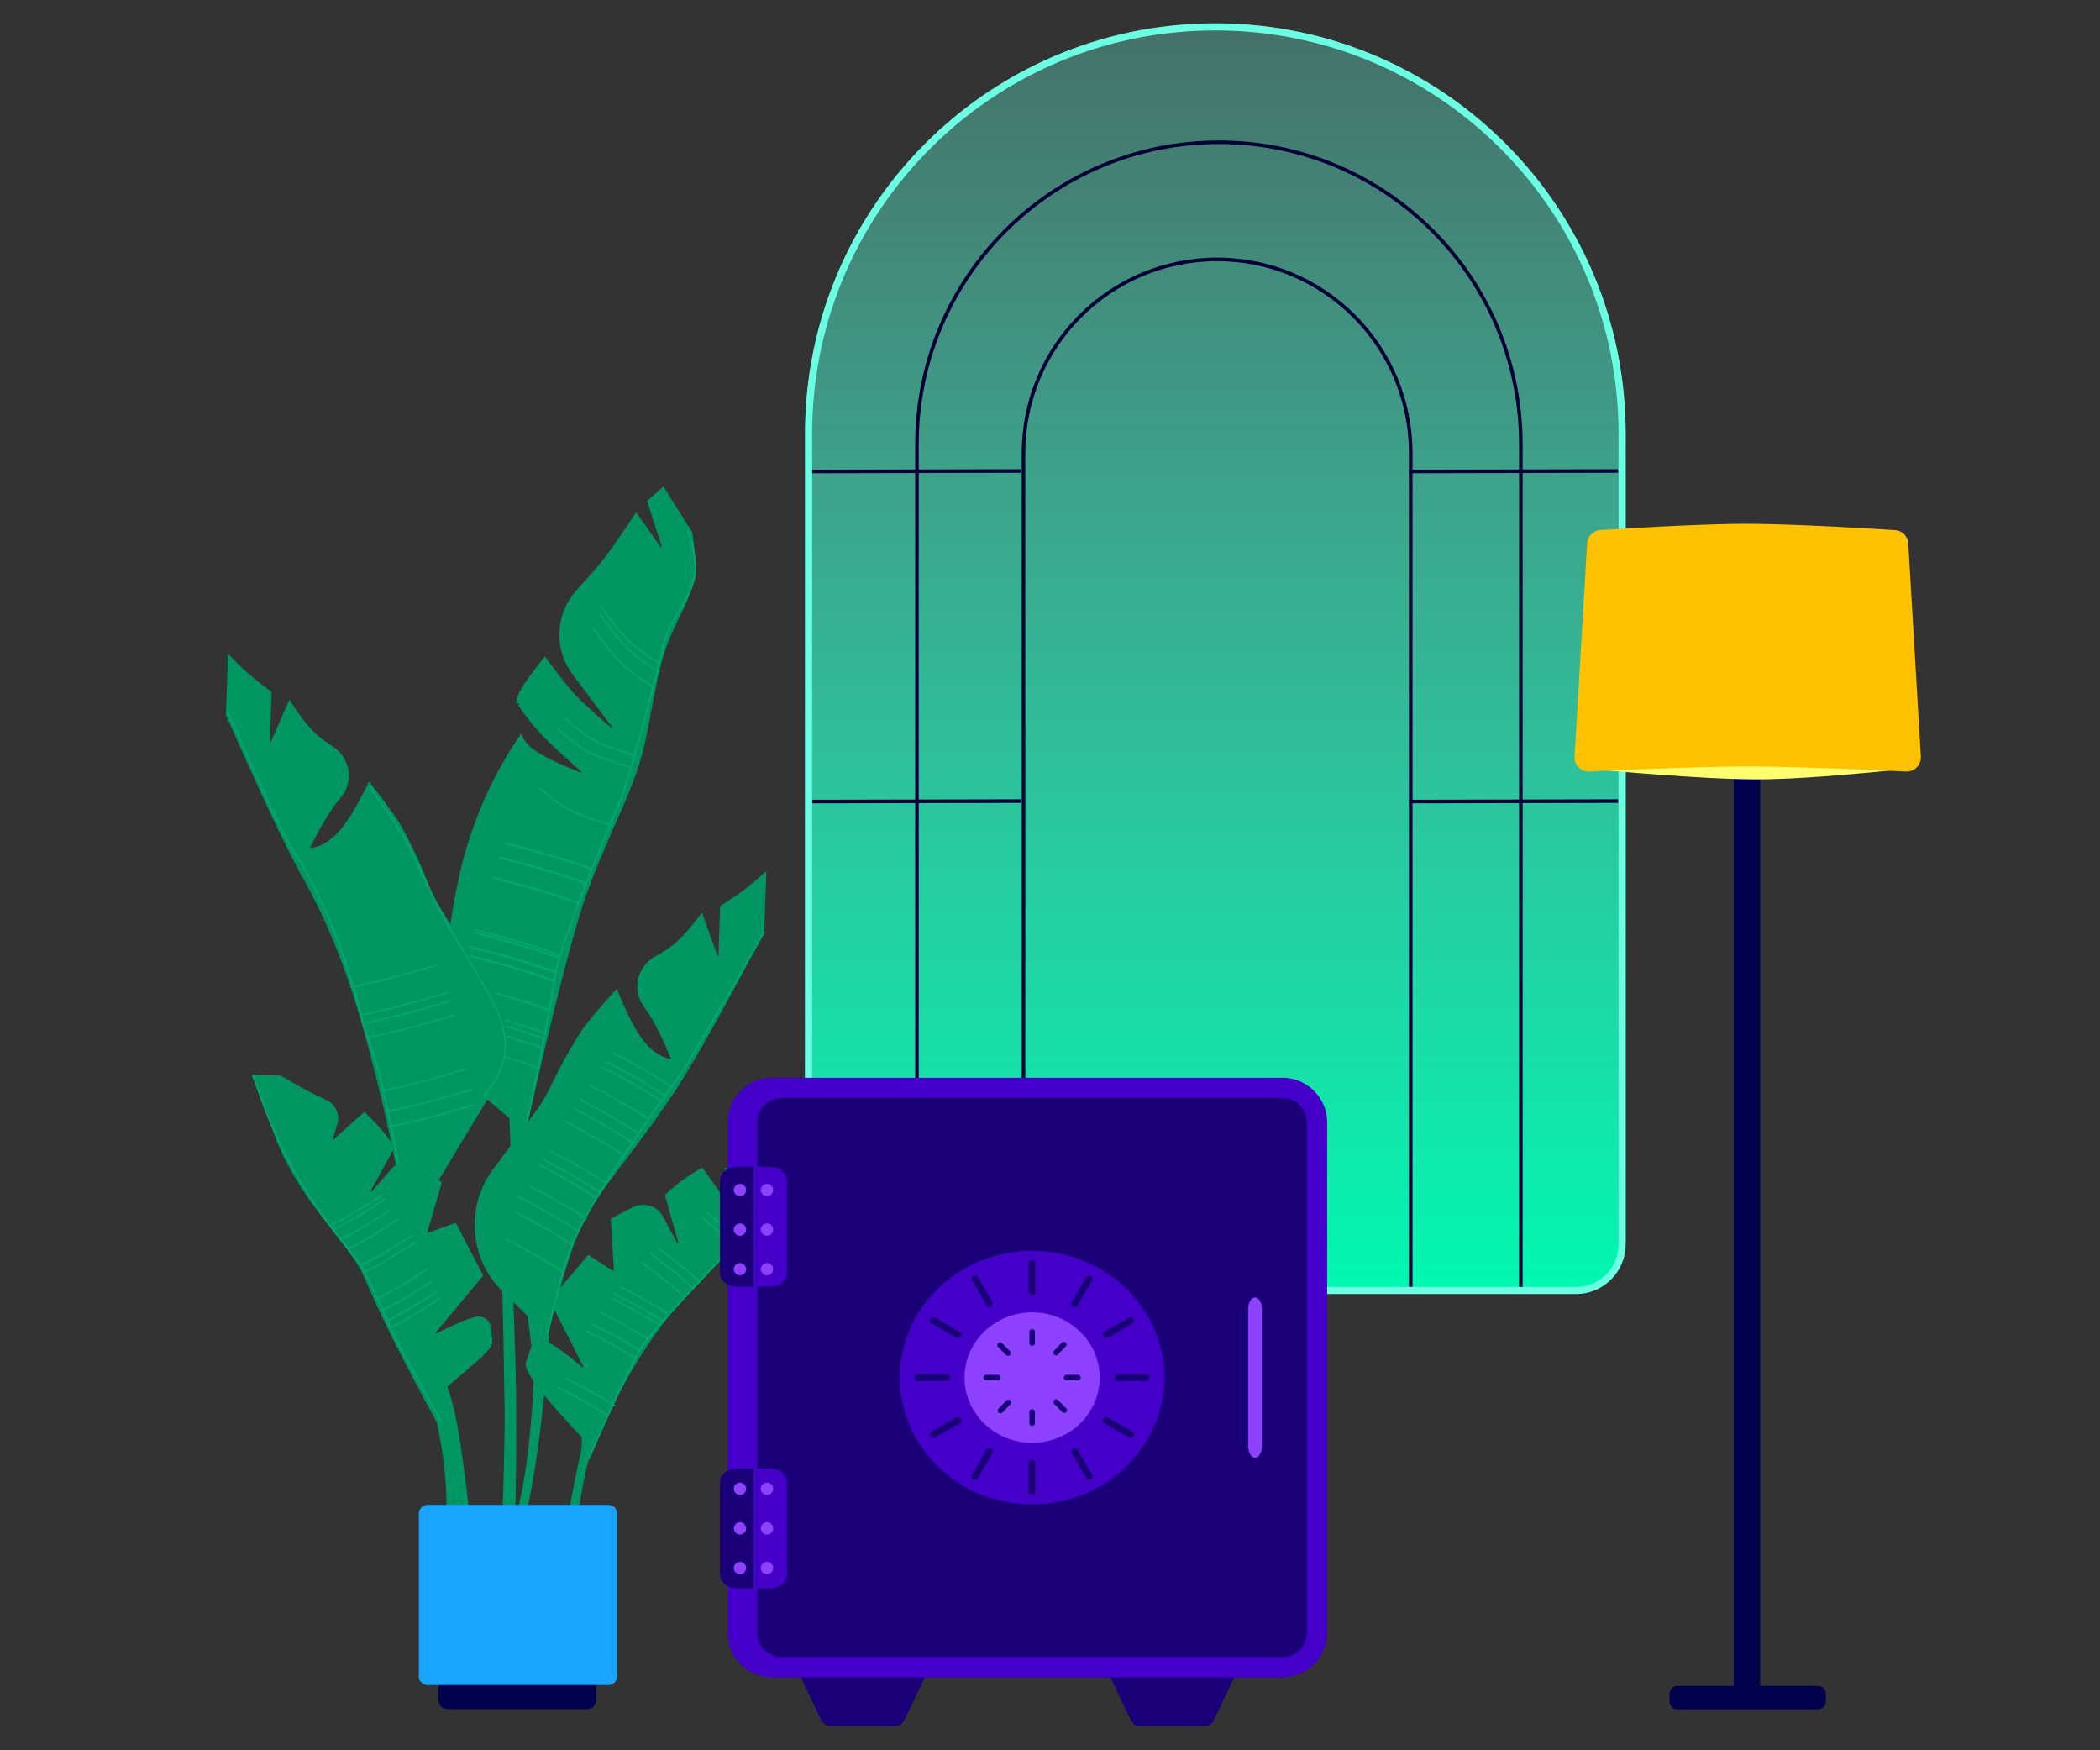 <svg width="540" height="450" viewBox="0 0 540 450" fill="none" xmlns="http://www.w3.org/2000/svg">
    <rect x="0" y="0" width="540" height="450" fill="#333333" stroke="none"/>
    <mask id="abm43kebxa" style="mask-type:alpha" maskUnits="userSpaceOnUse" x="0" y="0" width="540" height="450">
        <path fill="#C4C4C4" d="M0 0h540v450H0z"/>
    </mask>
    <g mask="url(#abm43kebxa)">
        <path fill-rule="evenodd" clip-rule="evenodd" d="M312.52 6c-58.27 0-105.506 47.237-105.506 105.506V318.421c-.001 7.063 5.725 12.789 12.788 12.789v-.001l185.436-.004c7.063-.001 12.788-5.726 12.788-12.789v-206.91C418.026 53.236 370.79 6 312.52 6z" fill="url(#z520k8x6zb)"/>
        <path d="m208.842 121.213 53.779-.117M362.305 121.213l53.779-.117M208.842 206.082l53.779-.117M362.305 206.082l53.779-.117" stroke="#000037" stroke-width=".913"/>
        <path clip-rule="evenodd" d="M313.433 36.571c-21.441 0-40.853 8.691-54.904 22.742-14.051 14.051-22.742 33.462-22.742 54.904v217.769l155.291-.004V114.217c0-21.442-8.691-40.853-22.742-54.904-14.051-14.051-33.462-22.742-54.903-22.742z" stroke="#000037" stroke-width=".913"/>
        <path clip-rule="evenodd" d="M312.977 66.688c-13.747 0-26.193 5.572-35.203 14.581-9.009 9.01-14.581 21.455-14.581 35.203v215.511h99.569V116.472c0-13.748-5.573-26.194-14.582-35.203-9.009-9.01-21.455-14.582-35.203-14.582z" stroke="#000037" stroke-width=".913"/>
        <path clip-rule="evenodd" d="M312.52 6.913c-28.882 0-55.03 11.707-73.958 30.635-18.928 18.927-30.635 45.076-30.635 73.958v208.411c0 3.214 1.277 6.129 3.35 8.267a11.837 11.837 0 0 0 8.148 3.602l185.813.002a11.843 11.843 0 0 0 8.397-3.479 11.838 11.838 0 0 0 3.478-8.397V111.506c0-28.882-11.707-55.03-30.634-73.958C367.551 18.62 341.403 6.913 312.52 6.913z" stroke="#6BFFE3" stroke-width="1.827"/>
        <path fill-rule="evenodd" clip-rule="evenodd" d="M133.704 297.389c6.615-29.464 11.712-50.111 15.292-61.94 4.713-15.574 12.898-29.877 15.777-40.311 2.662-9.649 3.485-19.276 6.162-27.602 2.212-6.879 6.403-12.62 7.616-18.968.477-2.493.293-6.41-.552-11.749l-7.329-11.607a.15.15 0 0 0-.227-.031l-3.984 3.577a.15.15 0 0 0-.043.157l3.744 11.605a.148.148 0 0 1-.096.188.148.148 0 0 1-.169-.056l-6.192-8.769a.151.151 0 0 0-.248.004c-3.672 5.546-6.385 9.455-8.139 11.727-3.337 4.324-7.276 7.966-8.943 10.658a16.98 16.98 0 0 0 .864 19.143l10.051 13.368a.152.152 0 0 1-.032.208.147.147 0 0 1-.184-.006c-4.322-3.691-7.35-6.458-9.084-8.301-1.846-1.962-4.428-5.219-7.747-9.771a.149.149 0 0 0-.238-.006c-3.083 3.841-5.163 6.749-6.239 8.723-.982 1.8-1.222 2.995-.723 3.586l-.101.086a.283.283 0 1 1 .295.089c2.293 3.204 4.439 5.847 6.437 7.928 1.91 1.99 5.149 4.992 9.716 9.005a.15.15 0 0 1 .014.212.15.15 0 0 1-.167.041c-5.082-1.987-8.743-3.708-10.985-5.164-2.217-1.439-3.576-2.964-4.079-4.575h.001a.151.151 0 0 0-.188-.099.154.154 0 0 0-.079.058c-6.377 9.231-11.142 19.367-14.295 30.41-2.975 10.417-5.309 26.322-7.003 47.713a9 9 0 0 0 3.121 7.548l15.258 13.056.365 9.535 2.353.33z" fill="#009661"/>
        <path d="M176.84 136.214c1.827 5.475 2.389 9.684 1.686 12.628-1.296 5.432-6.421 11.063-7.592 15.894-5.988 24.713-10.488 38.812-11.47 41.137-11.616 27.492-16.212 40.68-16.926 46.049-.835 6.282-3.78 21.438-8.834 45.467" stroke="#00AB6F" stroke-width=".382" stroke-linecap="round"/>
        <path d="M150.415 227.047c-4.672-1.83-11.954-4.009-21.846-6.538M148.769 232.241c-4.673-1.83-11.955-4.009-21.847-6.537M143.908 245.58c-4.672-1.83-11.954-4.009-21.846-6.537M143.882 246.329c-4.672-1.83-11.954-4.009-21.847-6.537M143.019 250.049c-4.672-1.829-11.954-4.008-21.846-6.537M142.681 252.29c-4.672-1.83-11.954-4.009-21.846-6.537M141.216 259.741c-4.672-1.83-11.954-4.009-21.847-6.537M140.223 267.211c-4.672-1.83-11.955-4.009-21.847-6.538M139.412 269.434c-4.672-1.829-11.954-4.009-21.846-6.537M140.275 265.713c-4.673-1.83-11.955-4.009-21.847-6.538M138.497 274.655c-4.672-1.83-11.954-4.009-21.846-6.537M151.98 223.382c-4.672-1.83-11.954-4.009-21.846-6.538" stroke="#00AB6F" stroke-width=".382" stroke-linecap="round"/>
        <path d="M150.415 227.047c-4.672-1.83-11.954-4.009-21.846-6.538M148.769 232.241c-4.673-1.83-11.955-4.009-21.847-6.537M143.882 246.329c-4.672-1.83-11.954-4.009-21.847-6.537M143.019 250.049c-4.672-1.829-11.954-4.008-21.846-6.537M142.681 252.29c-4.672-1.83-11.954-4.009-21.846-6.537M141.216 259.741c-4.672-1.83-11.954-4.009-21.847-6.537M151.98 223.382c-4.672-1.83-11.954-4.009-21.846-6.538" stroke="#00AB6F" stroke-width=".382" stroke-linecap="round"/>
        <path d="M156.782 212.057c-4.796-1.448-8.29-2.754-10.483-3.916-2.193-1.163-4.703-3.041-7.529-5.634M161.803 197.224c-4.796-1.448-8.291-2.754-10.484-3.916-2.193-1.163-4.702-3.041-7.528-5.634M163.407 194.278c-4.796-1.448-8.291-2.753-10.484-3.916-2.193-1.162-4.702-3.04-7.528-5.634M167.781 176.421c-3.609-2.149-6.476-4.336-8.601-6.561-2.125-2.225-4.286-4.951-6.482-8.178M169.411 172.727c-3.609-2.149-6.476-4.336-8.601-6.561-2.126-2.225-4.286-4.951-6.482-8.179M169.491 170.478c-3.609-2.149-6.476-4.336-8.602-6.561-2.125-2.225-4.286-4.951-6.481-8.179" stroke="#00AB6F" stroke-width=".375" stroke-linecap="round"/>
        <path fill-rule="evenodd" clip-rule="evenodd" d="m102.894 304.915 4.988-2.877c.195 23.561 2.006 41.001 5.432 52.319 3.427 11.318 4.868 24.758 4.325 40.319l-3.389-.118c1.305-9.137.253-20.52-3.158-34.15-3.41-13.631-6.143-32.128-8.198-55.493zM141.186 343.344l-3.638-.141c-.294 20.673-1.969 36.422-5.028 47.247l2.293 1.329c2.968-13.011 5.092-29.156 6.373-48.435zM157.793 343.712l3.419 1.244c-7.225 18.833-11.385 33.727-12.479 44.683l-2.605.339c1.971-12.902 5.859-28.324 11.665-46.266zM134.177 297.87l-1.996-4.618c-2.288 16.602-3.264 30.778-2.929 42.53.166 5.82.314 14.754.487 24.745.117 6.789-.147 18.806-.794 36.051l3.395.166c.353-15.287.491-26.728.416-34.324a766.634 766.634 0 0 0-.64-24.595c-.823-19.498-.136-32.816 2.061-39.955z" fill="#009661"/>
        <path fill-rule="evenodd" clip-rule="evenodd" d="M151.707 375.205c4.502-12.298 10.52-23.612 18.051-33.942 5.819-7.981 18.037-19.395 30.633-33.016 2.438-2.637 5.388-6.613 8.85-11.93a.15.15 0 0 0-.121-.231l-5.407-.189a.15.15 0 0 0-.14.083l-4.159 8.41a.15.15 0 0 1-.281-.099l1.588-7.191a.151.151 0 0 0-.115-.179.16.16 0 0 0-.103.014c-2.33 1.245-4.353 2.078-6.071 2.5-1.762.432-4.401.726-7.915.88a.15.15 0 0 0-.143.157v.004l.578 8.216a.15.15 0 0 1-.139.16.149.149 0 0 1-.133-.063l-6.004-8.554a.15.15 0 0 0-.201-.041c-2.267 1.382-3.962 2.486-5.087 3.313-1.129.831-2.586 2.047-4.371 3.649a.147.147 0 0 0-.044.152l3.438 12.174a.15.15 0 0 1-.276.112l-3.656-6.804a5.746 5.746 0 0 0-7.33-2.56c-1.278.549-3.274 1.578-5.99 3.085a.149.149 0 0 0-.077.14l.786 13.154a.15.15 0 0 1-.231.135l-6.249-4.046a.152.152 0 0 0-.196.029l-9.782 11.478a.15.15 0 0 0-.02.165l8.535 16.89a.149.149 0 0 1-.066.201.15.15 0 0 1-.164-.019c-3.809-3.178-6.718-5.297-8.727-6.357a3.24 3.24 0 0 0-4.58 1.828l-1.118 3.309c-.42.964.566 3.054 2.957 6.27 2.391 3.217 6.195 7.569 11.412 13.058l-.195 5.576 2.263.079z" fill="#009661"/>
        <path d="M163.174 349.133c-2.529-1.711-6.598-4.004-12.206-6.879M178.221 331.22c-2.194-2.124-5.803-5.089-10.826-8.894M188.755 320.397c-1.666-1.754-4.405-4.2-8.22-7.338M164.615 347.313c-2.53-1.711-6.598-4.004-12.206-6.879M179.956 329.676c-2.195-2.124-5.803-5.089-10.826-8.894M190.08 319.116c-1.665-1.754-4.405-4.2-8.219-7.338M155.663 363.557c-2.53-1.711-6.599-4.004-12.206-6.879M157.99 361.388c-2.53-1.711-6.599-4.004-12.206-6.879M175.947 333.475c-2.194-2.124-5.803-5.089-10.826-8.894M171.597 337.648c-2.53-1.711-6.599-4.004-12.206-6.879M170.155 339.469c-2.53-1.711-6.598-4.004-12.206-6.879M169.396 340.601c-2.53-1.711-6.599-4.004-12.206-6.879M166.666 344.301c-2.53-1.711-6.599-4.004-12.206-6.879" stroke="#00AB6F" stroke-width=".382" stroke-linecap="round"/>
        <path d="M209.386 296.094c-5.756 7.416-9.786 12.363-12.09 14.842-20.318 21.861-30.78 32.244-33.287 37.045-2.934 5.617-6.895 14.074-11.886 25.37" stroke="#00AB6F" stroke-width=".382" stroke-linecap="round"/>
        <path fill-rule="evenodd" clip-rule="evenodd" d="M138.514 361.146c.369-10.541 3.422-24.442 9.161-41.701 3.695-11.115 13.716-20.445 26.155-39.306 4.585-6.952 12.148-20.45 22.69-40.494l.536-15.355a.15.15 0 0 0-.145-.156.15.15 0 0 0-.105.039c-2.164 1.938-4.03 3.501-5.598 4.689-1.616 1.223-3.598 2.565-5.946 4.024a.151.151 0 0 0-.071.122l-.44 12.599a.15.15 0 0 1-.291.046l-3.853-10.796a.149.149 0 0 0-.261-.039c-2.652 3.555-4.898 6.111-6.74 7.668-1.275 1.079-3.001 2.223-5.176 3.431a8.846 8.846 0 0 0-2.771 13.054c2.102 2.791 4.368 7.153 6.8 13.087a.149.149 0 0 1-.169.203c-2.555-.542-4.863-2.156-6.926-4.841-2.109-2.746-4.327-7.089-6.653-13.029a.151.151 0 0 0-.195-.085.16.16 0 0 0-.057.04c-4.783 5.333-7.744 8.877-8.882 10.63-6.5 10.017-7.878 15.129-10.901 19.431-2.344 3.337-6.297 8.732-11.856 16.185-7.192 9.64-6.136 23.116 2.469 31.519l6.395 6.244 2.83 22.791z" fill="#009661"/>
        <path d="M162.408 293.631c-3.088-2.146-8.052-5.025-14.892-8.639M164.151 291.37c-3.088-2.146-8.052-5.025-14.892-8.638M160.174 296.88c-3.088-2.146-8.052-5.025-14.892-8.638M172.597 279.361c-3.088-2.146-8.052-5.026-14.892-8.639M170.854 281.621c-3.088-2.146-8.052-5.025-14.892-8.638M169.935 283.029c-3.088-2.145-8.052-5.025-14.892-8.638M166.631 287.627c-3.088-2.146-8.052-5.025-14.892-8.638M147.226 320.115c-3.088-2.145-8.052-5.025-14.892-8.638M148.273 316.328c-3.088-2.146-8.052-5.025-14.892-8.638M144.861 327.112c-3.088-2.146-8.052-5.026-14.892-8.639M155.968 304.293c-3.088-2.146-8.052-5.025-14.892-8.638M154.225 306.555c-3.088-2.146-8.052-5.026-14.892-8.639M153.306 307.963c-3.088-2.146-8.052-5.025-14.892-8.638M150.724 313.335c-3.088-2.146-8.052-5.025-14.892-8.638" stroke="#00AB6F" stroke-width=".382" stroke-linecap="round"/>
        <path d="M196.521 239.646c-12.187 21.314-19.359 33.468-21.515 36.462-15.855 22.012-22.301 32.822-24.808 37.623-1.464 2.804-3.319 6.656-4.883 11.483-1.046 3.23-2.553 9.082-4.519 17.556" stroke="#00AB6F" stroke-width=".382" stroke-linecap="round"/>
        <path fill-rule="evenodd" clip-rule="evenodd" d="M105.21 324.925c-1.111-14.204-3.926-30.114-8.447-47.732-2.911-11.345-7.77-31.747-18.863-51.429-4.089-7.255-10.692-21.248-19.81-41.979l.537-15.355a.15.15 0 0 1 .155-.144.147.147 0 0 1 .102.045c2.023 2.085 3.776 3.774 5.258 5.068 1.526 1.333 3.41 2.81 5.65 4.429.04.03.064.077.062.127l-.44 12.599a.15.15 0 0 0 .145.156.15.15 0 0 0 .142-.09l4.597-10.501a.15.15 0 0 1 .263-.021c2.398 3.732 4.46 6.439 6.188 8.12 1.198 1.165 2.84 2.427 4.925 3.784a8.846 8.846 0 0 1 1.853 13.216c-2.29 2.637-4.856 6.83-7.696 12.58a.15.15 0 0 0 .155.215c2.586-.363 5.002-1.812 7.246-4.347 2.296-2.592 4.812-6.77 7.546-12.533a.151.151 0 0 1 .2-.071c.022.01.04.025.054.044 4.4 5.654 7.107 9.395 8.12 11.224 5.785 10.446 6.803 15.641 9.519 20.144 2.535 4.204 7.186 11.545 13.953 22.024a24 24 0 0 1 .371 25.444l-21.452 35.446-.333 9.537z" fill="#009661"/>
        <path d="M99.257 285.763c4.947-.838 12.312-2.721 22.093-5.648M97.993 280.464c4.947-.839 12.312-2.721 22.093-5.649M94.9 266.62c4.947-.838 12.312-2.721 22.093-5.649" stroke="#00AB6F" stroke-width=".382" stroke-linecap="round"/>
        <path d="M124.366 281.781c3.318-4.188 7.159-9.403 4.91-17.838-1.969-7.387-9.31-17.308-16.402-30.278-1.701-3.112-6.611-14.435-8.55-17.719-2.184-3.701-5.321-8.322-9.411-13.862" stroke="#00AB6F" stroke-width=".382" stroke-linecap="round"/>
        <path d="M93.724 262.986c4.947-.838 12.311-2.721 22.093-5.648M92.86 260.892c4.947-.838 12.311-2.721 22.093-5.648M90.277 253.749c4.947-.838 12.312-2.721 22.093-5.649M99.803 289.711c4.947-.838 12.312-2.721 22.093-5.649" stroke="#00AB6F" stroke-width=".382" stroke-linecap="round"/>
        <path d="M58.694 183.307c8.84 20.139 14.272 31.733 16.297 34.783 13.9 20.936 17.788 45.066 19.954 50.03 2.535 5.808 5.69 19.906 9.465 42.294" stroke="#00AB6F" stroke-width=".382" stroke-linecap="round"/>
        <path fill-rule="evenodd" clip-rule="evenodd" d="m99.001 334.116 3.39.119c8.146 10.438 13.158 20.854 15.036 31.247 1.879 10.394 3.356 22.801 4.433 37.221l-3.389-.118c.316-8.382-.767-18.89-3.25-31.525-2.483-12.634-7.889-24.949-16.22-36.944z" fill="#009661"/>
        <path fill-rule="evenodd" clip-rule="evenodd" d="M116.752 373.603c-10.404-18.435-18.113-33.533-23.128-45.293-3.875-9.085-17.553-20.014-23.567-38.018-1.18-3.534-2.964-8.132-5.35-13.794a.15.15 0 0 1 .143-.208l7.334.256c.025 0 .05.008.07.02l2.52 1.481a105.447 105.447 0 0 0 5.428 2.968c.949.478 2.219 1.095 3.812 1.848a5.14 5.14 0 0 1 2.715 6.15l-1.15 3.753a.151.151 0 0 0 .1.188c.05.015.105.003.144-.032l7.775-6.984a.15.15 0 0 1 .205.005c1.897 1.856 3.301 3.314 4.21 4.373.914 1.063 2.06 2.576 3.439 4.538a.152.152 0 0 1 .009.159l-6.09 11.088a.15.15 0 0 0 .245.171l5.092-5.807a5.746 5.746 0 0 1 7.718-.845c1.122.822 2.836 2.273 5.143 4.353a.15.15 0 0 1 .044.154l-3.725 12.64a.15.15 0 0 0 .195.183l6.999-2.536a.15.15 0 0 1 .184.072l6.95 13.384a.153.153 0 0 1-.018.165l-12.116 14.537a.15.15 0 0 0 .183.23c4.426-2.241 7.737-3.651 9.934-4.232a3.24 3.24 0 0 1 4.051 2.812l.345 3.476c.192 1.033-1.238 2.848-4.292 5.444a1106.594 1106.594 0 0 0-8.407 7.214l1.526 7.94 1.33 8.147z" fill="#009661"/>
        <path d="M65.19 276.598c9.494 30.736 26.017 44.973 28.183 49.937.056.129 2.612 4.843 4.158 8.411.828 1.909 1.47 3.393 1.5 3.468 1.66 4.105 6.461 13.095 14.404 26.97" stroke="#00AB6F" stroke-width=".382" stroke-linecap="round"/>
        <path d="M100.261 341.353c2.892-1.292 7.165-3.794 12.818-7.505M94.013 326.878c2.892-1.292 7.165-3.794 12.818-7.506M99.325 339.669c2.892-1.292 7.164-3.794 12.817-7.506M93.078 325.194c2.892-1.292 7.164-3.794 12.817-7.506M97.983 337.08c2.892-1.292 7.164-3.794 12.817-7.506M87.369 318.701c2.892-1.292 7.164-3.794 12.817-7.506M85.25 314.875c2.893-1.292 7.165-3.794 12.818-7.506M89.538 321.027c2.892-1.292 7.165-3.794 12.817-7.506M97.327 333.649c2.892-1.292 7.165-3.794 12.818-7.505M85.938 315.992c2.892-1.292 7.165-3.794 12.818-7.506" stroke="#00AB6F" stroke-width=".382" stroke-linecap="round"/>
        <path d="M115.03 427.563h35.997a2.25 2.25 0 0 1 2.249 2.25v7.35a2.25 2.25 0 0 1-2.249 2.249H115.03a2.25 2.25 0 0 1-2.25-2.249v-7.35a2.25 2.25 0 0 1 2.25-2.25z" fill="#00004B"/>
        <path fill-rule="evenodd" clip-rule="evenodd" d="M156.442 386.917h-46.496a2.25 2.25 0 0 0-2.249 2.25v41.818a2.25 2.25 0 0 0 2.249 2.25h46.496a2.25 2.25 0 0 0 2.25-2.25v-41.818a2.25 2.25 0 0 0-2.25-2.25z" fill="#18A4FF"/>
        <path d="M452.61 199.098h-6.815v237.394h6.815V199.098z" fill="#00004B"/>
        <path fill-rule="evenodd" clip-rule="evenodd" d="M406.476 197.509c21.363 1.915 36.416 2.872 45.161 2.872 8.744 0 22.095-.957 40.054-2.872l-24.241-20.855-60.974 20.855z" fill="#FFFF70"/>
        <path d="M467.496 433.452h-36.173c-1.11 0-2.01.9-2.01 2.01v2.003c0 1.11.9 2.01 2.01 2.01h36.173c1.11 0 2.01-.9 2.01-2.01v-2.003c0-1.11-.9-2.01-2.01-2.01z" fill="#00004B"/>
        <path fill-rule="evenodd" clip-rule="evenodd" d="M411.528 136.292c16.94-1.078 29.458-1.617 37.555-1.617 8.107 0 20.841.54 38.202 1.621a3.653 3.653 0 0 1 3.42 3.432l3.225 54.772a3.652 3.652 0 0 1-3.816 3.865c-18.623-.859-32.192-1.289-40.705-1.289-8.514 0-22.082.43-40.706 1.289a3.654 3.654 0 0 1-3.816-3.865l3.226-54.777a3.652 3.652 0 0 1 3.415-3.431z" fill="#FFC200"/>
        <path d="m238.536 429.751-5.965 12.431-2.148-2.057 2.157 2.071c-.507 1.054-1.334 1.624-2.171 1.614h-17.094c-.986 0-1.84-.773-2.283-1.912l-5.825-12.142h33.329v-.005zM318.112 429.751l-5.965 12.431-2.148-2.057 2.157 2.071c-.506 1.054-1.334 1.624-2.17 1.614h-17.094c-.986 0-1.841-.773-2.284-1.912l-5.824-12.142h33.333l-.005-.005z" fill="#190079"/>
        <path fill-rule="evenodd" clip-rule="evenodd" d="M341.262 288.572c0-3.156-1.289-6.028-3.369-8.103a11.446 11.446 0 0 0-8.104-3.369H198.568a11.421 11.421 0 0 0-8.103 3.369 11.442 11.442 0 0 0-3.369 8.103v131.221c0 3.156 1.289 6.028 3.369 8.103a11.443 11.443 0 0 0 8.103 3.37h131.221c3.156 0 6.028-1.289 8.104-3.37a11.446 11.446 0 0 0 3.369-8.103V288.572z" fill="#4400C9"/>
        <path fill-rule="evenodd" clip-rule="evenodd" d="M336.052 288.573a6.23 6.23 0 0 0-1.84-4.418 6.238 6.238 0 0 0-4.418-1.841H201.011a6.23 6.23 0 0 0-4.419 1.841 6.217 6.217 0 0 0-1.84 4.418v131.22c0 1.669.665 3.243 1.84 4.419a6.22 6.22 0 0 0 4.419 1.84h128.778a6.23 6.23 0 0 0 4.418-1.84 6.222 6.222 0 0 0 1.841-4.419v-131.22h.004z" fill="#190079"/>
        <path d="M189.257 300.019h8.999c1.131 0 2.162.411 2.913 1.071l.013.009c.746.661 1.212 1.574 1.212 2.578v23.448c0 .886-.357 1.704-.954 2.338a4.114 4.114 0 0 1-.529.461 4.449 4.449 0 0 1-2.65.864h-9.004a4.416 4.416 0 0 1-2.917-1.077h-.004c-.746-.655-1.212-1.573-1.212-2.582v-23.447c0-1.004.466-1.913 1.212-2.578l.014-.009c.746-.66 1.777-1.072 2.912-1.072l-.005-.004z" fill="#4400C9"/>
        <path d="M189.257 300.019h4.5v30.773h-4.5a4.415 4.415 0 0 1-2.917-1.076h-.004c-.746-.656-1.212-1.574-1.212-2.582v-23.452c0-1.004.466-1.913 1.212-2.578l.014-.009c.746-.66 1.777-1.072 2.912-1.072l-.005-.004z" fill="#190079"/>
        <path d="M189.257 377.573h8.999c1.131 0 2.162.412 2.913 1.072l.013.009c.746.66 1.212 1.574 1.212 2.578v23.447c0 .887-.357 1.701-.954 2.338a4.442 4.442 0 0 1-3.179 1.325h-9.004a4.393 4.393 0 0 1-2.917-1.081h-.004c-.746-.655-1.212-1.573-1.212-2.582v-23.447c0-1.004.466-1.918 1.212-2.578l.014-.009c.746-.66 1.777-1.072 2.912-1.072h-.005z" fill="#4400C9"/>
        <path fill-rule="evenodd" clip-rule="evenodd" d="M299.395 354.18c0-9.013-3.821-17.171-9.994-23.077-6.155-5.887-14.643-9.528-24.004-9.528s-17.849 3.641-24.004 9.528c-6.172 5.906-9.994 14.069-9.994 23.077 0 9.008 3.822 17.171 9.994 23.077 6.155 5.888 14.643 9.528 24.004 9.528s17.849-3.64 24.004-9.528c6.173-5.906 9.994-14.069 9.994-23.077z" fill="#4400C9"/>
        <path fill-rule="evenodd" clip-rule="evenodd" d="M266.274 332.183a.875.875 0 1 1-1.75 0v-7.348a.874.874 0 0 1 1.75 0v7.348zM286.52 354.18c0-.483.393-.872.873-.872h7.348a.873.873 0 1 1 0 1.745h-7.348a.873.873 0 0 1-.873-.873zM284.011 342.432l6.363-3.673a.871.871 0 0 1 .873 1.506l-6.363 3.672a.87.87 0 0 1-.873-1.505zM283.699 364.744a.871.871 0 0 1 1.189-.317l6.363 3.672a.871.871 0 0 1-.873 1.506l-6.363-3.672a.87.87 0 0 1-.316-1.189zM275.961 372.481a.87.87 0 0 1 1.189.317l3.672 6.362a.871.871 0 0 1-1.506.873l-3.672-6.362a.872.872 0 0 1 .317-1.19zM265.402 375.304c.484 0 .873.393.873.872v7.349a.874.874 0 0 1-1.746 0v-7.349c0-.483.394-.872.873-.872zM254.838 372.476c.416.24.556.774.317 1.19l-3.672 6.362a.87.87 0 1 1-1.506-.872l3.672-6.363a.871.871 0 0 1 1.189-.317zM244.279 354.18a.874.874 0 0 1-.873.873h-7.349a.877.877 0 0 1-.877-.873c0-.479.394-.872.877-.872h7.349c.484 0 .873.393.873.872zM247.105 343.621a.87.87 0 0 1-1.189.316l-6.363-3.672a.87.87 0 0 1 .873-1.506l6.363 3.673a.87.87 0 0 1 .316 1.189zM254.838 335.883a.87.87 0 0 1-1.189-.317l-3.672-6.362a.871.871 0 0 1 1.506-.873l3.672 6.363a.871.871 0 0 1-.317 1.189zM280.827 329.204l-3.672 6.362a.87.87 0 0 1-1.506-.872l3.672-6.363a.871.871 0 0 1 1.506.873zM247.105 364.744c.24.416.1.95-.316 1.189l-6.363 3.672a.87.87 0 1 1-.873-1.506l6.363-3.672a.871.871 0 0 1 1.189.317z" fill="#190079"/>
        <path fill-rule="evenodd" clip-rule="evenodd" d="M265.402 337.408c4.549 0 8.936 1.714 12.228 4.866 3.265 3.125 5.15 7.371 5.15 11.907s-1.885 8.782-5.15 11.907c-3.292 3.152-7.674 4.866-12.228 4.866-4.554 0-8.936-1.714-12.228-4.866-3.265-3.125-5.151-7.371-5.151-11.907s1.886-8.782 5.151-11.907c3.292-3.152 7.678-4.866 12.228-4.866z" fill="#8E42FF"/>
        <path d="M266.102 342.405a.701.701 0 0 0-1.402 0v2.949a.702.702 0 0 0 1.402 0v-2.949zM274.053 346.159a.699.699 0 0 0-.023-.986.7.7 0 0 0-.986.022l-2.039 2.13a.698.698 0 0 0 1.008.964l2.04-2.13zM277.178 354.885a.701.701 0 0 0 0-1.402h-2.949a.702.702 0 0 0 0 1.402h2.949zM273.166 363.067a.7.7 0 0 0 .995-.986l-2.071-2.103a.7.7 0 1 0-.995.986l2.067 2.103h.004zM264.696 365.961a.702.702 0 0 0 1.402 0v-2.949a.701.701 0 0 0-1.402 0v2.949zM256.746 362.206a.699.699 0 0 0 .023.986.7.7 0 0 0 .986-.022l2.039-2.13a.698.698 0 0 0-1.008-.964l-2.04 2.13zM253.621 353.479a.701.701 0 1 0 0 1.401h2.949a.701.701 0 0 0 0-1.401h-2.949zM257.633 345.303a.696.696 0 0 0-.986-.009.695.695 0 0 0-.009.986l2.071 2.103c.272.276.71.28.986.009a.694.694 0 0 0 .009-.986l-2.071-2.103zM189.257 377.573h4.5v30.774h-4.5a4.416 4.416 0 0 1-2.917-1.077h-.004c-.746-.655-1.212-1.573-1.212-2.582v-23.447c0-1.004.466-1.913 1.212-2.578l.014-.009c.746-.66 1.777-1.072 2.912-1.072l-.005-.009z" fill="#190079"/>
        <path fill-rule="evenodd" clip-rule="evenodd" d="M190.284 384.367c.873 0 1.587-.715 1.587-1.587 0-.873-.714-1.588-1.587-1.588s-1.587.715-1.587 1.588c0 .872.714 1.587 1.587 1.587zM197.23 384.367c.873 0 1.587-.715 1.587-1.587 0-.873-.714-1.588-1.587-1.588s-1.587.715-1.587 1.588c0 .872.714 1.587 1.587 1.587zM190.284 394.545c.873 0 1.587-.715 1.587-1.588 0-.872-.714-1.587-1.587-1.587s-1.587.715-1.587 1.587c0 .873.714 1.588 1.587 1.588z" fill="#8E42FF"/>
        <path d="M197.23 394.545a1.587 1.587 0 1 0 0-3.174 1.587 1.587 0 0 0 0 3.174z" fill="#8E42FF"/>
        <path fill-rule="evenodd" clip-rule="evenodd" d="M190.284 404.73c.873 0 1.587-.714 1.587-1.587s-.714-1.587-1.587-1.587-1.587.714-1.587 1.587.714 1.587 1.587 1.587zM197.23 404.73c.873 0 1.587-.714 1.587-1.587s-.714-1.587-1.587-1.587-1.587.714-1.587 1.587.714 1.587 1.587 1.587zM190.284 307.535c.873 0 1.587-.715 1.587-1.587 0-.873-.714-1.588-1.587-1.588s-1.587.715-1.587 1.588c0 .872.714 1.587 1.587 1.587zM197.23 307.535c.873 0 1.587-.715 1.587-1.587 0-.873-.714-1.588-1.587-1.588s-1.587.715-1.587 1.588c0 .872.714 1.587 1.587 1.587zM190.284 317.714c.873 0 1.587-.715 1.587-1.588 0-.872-.714-1.587-1.587-1.587s-1.587.715-1.587 1.587c0 .873.714 1.588 1.587 1.588z" fill="#8E42FF"/>
        <path d="M197.23 317.714a1.587 1.587 0 1 0 0-3.174 1.587 1.587 0 0 0 0 3.174z" fill="#8E42FF"/>
        <path fill-rule="evenodd" clip-rule="evenodd" d="M190.284 327.897c.873 0 1.587-.714 1.587-1.587s-.714-1.587-1.587-1.587-1.587.714-1.587 1.587.714 1.587 1.587 1.587zM197.23 327.897c.873 0 1.587-.714 1.587-1.587s-.714-1.587-1.587-1.587-1.587.714-1.587 1.587.714 1.587 1.587 1.587zM322.726 333.574c.965 0 1.752 1.325 1.752 2.946v35.323c0 1.621-.789 2.946-1.752 2.946-.965 0-1.752-1.325-1.752-2.946v-35.327c0-1.62.789-2.945 1.752-2.945v.003z" fill="#8E42FF"/>
    </g>
    <defs>
        <linearGradient id="z520k8x6zb" x1="312.52" y1="6" x2="312.52" y2="331.21" gradientUnits="userSpaceOnUse">
            <stop stop-color="#6BFFE3" stop-opacity=".3"/>
            <stop offset="1" stop-color="#00F7AF"/>
        </linearGradient>
    </defs>
</svg>
